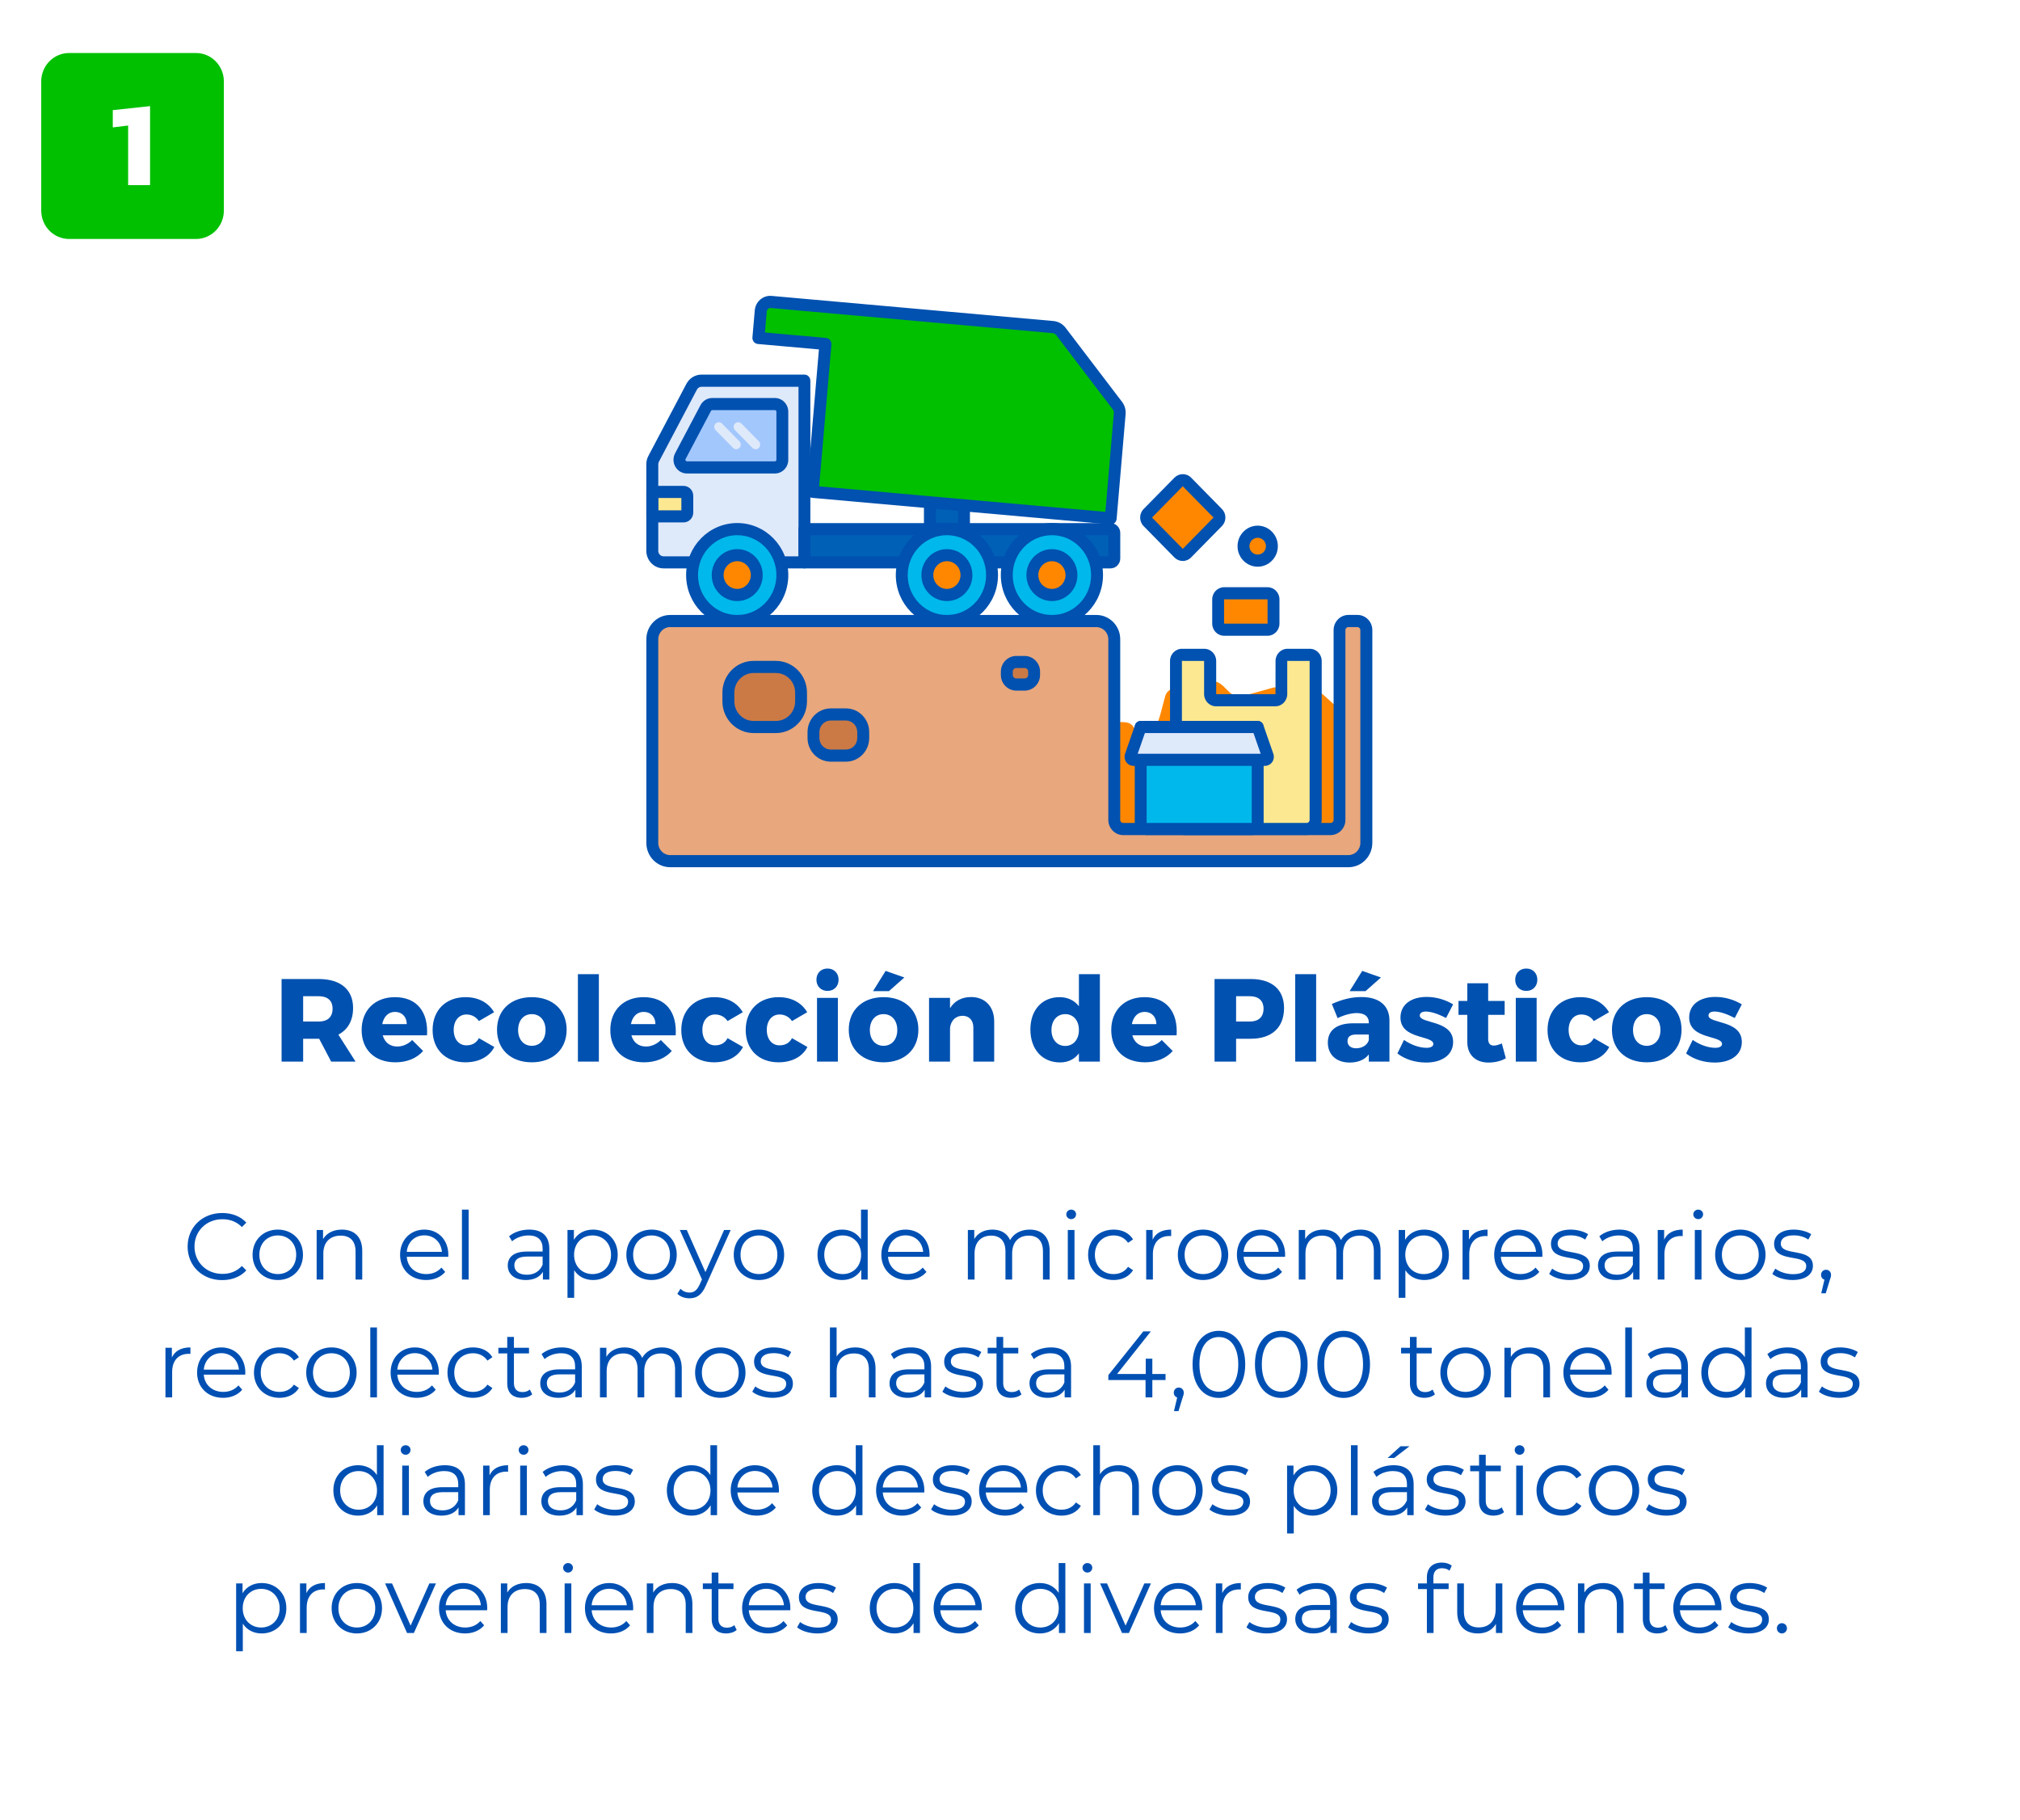<svg xmlns="http://www.w3.org/2000/svg" xmlns:xlink="http://www.w3.org/1999/xlink" width="343" height="309" viewBox="0 0 343 309" fill="none"><rect width="49.337" height="50.224" fill="url(#pattern0_1968_853)"></rect><path d="M33.281 40.569H11.738C9.119 40.569 7 38.412 7 35.746V13.823C7 11.157 9.119 9 11.738 9H33.274C35.893 9 38.012 11.157 38.012 13.823V35.746C38.019 38.412 35.893 40.569 33.281 40.569Z" fill="#00C000"></path><path d="M25.48 18.016V31.424H21.756V21.312L19.151 21.628V18.697L25.48 18.016Z" fill="white"></path><path d="M189.205 139.189C189.205 140.042 189.886 140.735 190.724 140.735H225.939C226.777 140.735 227.458 140.042 227.458 139.189V120.488C222.791 116.175 224.076 116.693 216.589 116.693C216.425 116.693 216.26 116.717 216.104 116.757L210.865 118.224C208.727 118.822 207.827 115.314 205.744 115.697L199.299 116.869C198.602 116.996 198.038 117.514 197.85 118.208C196.48 123.214 196.981 122.273 195.337 123.86C194.491 124.673 193.128 124.489 192.51 123.485C191.852 122.401 190.85 122.6 189.213 122.6V139.189H189.205Z" fill="#FF8700"></path><path d="M157.892 89.826L163.679 89.826L163.679 77.566L157.892 77.566L157.892 89.826Z" fill="#0060B6"></path><path d="M163.684 90.857H157.897C157.341 90.857 156.887 90.395 156.887 89.829V77.561C156.887 76.995 157.341 76.532 157.897 76.532H163.684C164.24 76.532 164.695 76.995 164.695 77.561V89.829C164.695 90.395 164.24 90.857 163.684 90.857ZM158.908 88.8H162.674V78.597H158.908V88.8Z" fill="#0051B0"></path><path d="M136.597 64.631H119.135C118.43 64.631 117.78 65.03 117.443 65.659L110.983 77.896C110.834 78.183 110.756 78.494 110.756 78.82V93.52C110.756 94.596 111.617 95.473 112.674 95.473H136.597V64.631Z" fill="#DEE9FA"></path><path d="M131.57 68.593H120.96C120.49 68.593 120.059 68.856 119.832 69.279L115.525 77.441C115.071 78.31 115.682 79.355 116.653 79.355H131.57C132.275 79.355 132.847 78.773 132.847 78.055V69.892C132.847 69.175 132.275 68.593 131.57 68.593Z" fill="#A2C7FD"></path><path d="M110.764 87.661H116.066C116.418 87.661 116.708 87.366 116.708 87.007V84.161C116.708 83.803 116.418 83.508 116.066 83.508H110.764V87.661Z" fill="#FCE890"></path><path d="M136.597 96.493H112.674C111.061 96.493 109.746 95.154 109.746 93.512V78.812C109.746 78.318 109.863 77.832 110.098 77.401L116.551 65.165C117.06 64.201 118.046 63.595 119.127 63.595H136.59C137.146 63.595 137.6 64.057 137.6 64.623V95.457C137.608 96.031 137.153 96.493 136.597 96.493ZM119.135 65.659C118.798 65.659 118.493 65.843 118.336 66.146L111.883 78.382C111.813 78.517 111.774 78.669 111.774 78.82V93.52C111.774 94.03 112.181 94.445 112.682 94.445H135.587V65.667H119.135V65.659Z" fill="#0051B0"></path><path d="M131.57 80.383H116.653C115.838 80.383 115.11 79.96 114.687 79.251C114.272 78.541 114.249 77.68 114.632 76.955L118.939 68.792C119.339 68.035 120.114 67.565 120.952 67.565H131.562C132.823 67.565 133.849 68.609 133.849 69.892V78.055C133.857 79.338 132.831 80.383 131.57 80.383ZM120.959 69.621C120.858 69.621 120.772 69.677 120.725 69.765L116.418 77.92C116.355 78.031 116.386 78.127 116.425 78.191C116.465 78.254 116.527 78.326 116.653 78.326H131.57C131.719 78.326 131.836 78.207 131.836 78.055V69.892C131.836 69.741 131.719 69.621 131.57 69.621H120.959Z" fill="#0051B0"></path><path d="M116.065 88.689H110.764C110.208 88.689 109.753 88.227 109.753 87.661V83.516C109.753 82.95 110.208 82.487 110.764 82.487H116.065C116.973 82.487 117.717 83.237 117.717 84.169V87.015C117.717 87.932 116.981 88.689 116.065 88.689ZM111.774 86.633H115.697V84.544H111.774V86.633Z" fill="#0051B0"></path><path d="M125.18 105.438C129.414 105.438 132.846 101.944 132.846 97.633C132.846 93.323 129.414 89.829 125.18 89.829C120.946 89.829 117.514 93.323 117.514 97.633C117.514 101.944 120.946 105.438 125.18 105.438Z" fill="#00B8EB"></path><path d="M125.18 101.013C127.014 101.013 128.5 99.5 128.5 97.633C128.5 95.766 127.014 94.253 125.18 94.253C123.346 94.253 121.86 95.766 121.86 97.633C121.86 99.5 123.346 101.013 125.18 101.013Z" fill="#FF8700"></path><path d="M125.18 106.458C120.395 106.458 116.503 102.496 116.503 97.625C116.503 92.755 120.395 88.793 125.18 88.793C129.965 88.793 133.856 92.755 133.856 97.625C133.856 102.496 129.965 106.458 125.18 106.458ZM125.18 90.857C121.507 90.857 118.524 93.895 118.524 97.633C118.524 101.364 121.507 104.409 125.18 104.409C128.845 104.409 131.836 101.372 131.836 97.633C131.836 93.895 128.853 90.857 125.18 90.857Z" fill="#0051B0"></path><path d="M125.181 102.041C122.792 102.041 120.85 100.064 120.85 97.633C120.85 95.202 122.792 93.225 125.181 93.225C127.569 93.225 129.511 95.202 129.511 97.633C129.519 100.064 127.569 102.041 125.181 102.041ZM125.181 95.273C123.904 95.273 122.87 96.334 122.87 97.625C122.87 98.924 123.904 99.976 125.181 99.976C126.457 99.976 127.491 98.916 127.491 97.625C127.498 96.334 126.457 95.273 125.181 95.273Z" fill="#0051B0"></path><path d="M130.952 51.263L140.701 52.132L178.806 55.528C179.338 55.575 179.824 55.847 180.153 56.277L189.745 68.864C190.043 69.255 190.184 69.741 190.137 70.227L188.61 88.004C178.078 87.063 148.548 84.432 138 83.5L140.13 58.684L140.153 58.398L128.783 57.385L129.182 52.785C129.26 51.861 130.051 51.183 130.952 51.263Z" fill="#00C000"></path><path d="M188.609 89.032C188.578 89.032 188.554 89.032 188.523 89.024L137.913 84.52C137.647 84.496 137.396 84.369 137.224 84.153C137.051 83.938 136.965 83.675 136.989 83.404L139.056 59.322L128.688 58.398C128.422 58.374 128.171 58.246 127.999 58.031C127.827 57.816 127.741 57.553 127.764 57.281L128.163 52.682C128.226 51.964 128.555 51.319 129.095 50.856C129.636 50.394 130.317 50.171 131.029 50.235L178.876 54.499C179.682 54.571 180.434 54.986 180.935 55.639L190.528 68.226C190.982 68.824 191.193 69.566 191.131 70.315L189.604 88.099C189.58 88.37 189.455 88.625 189.244 88.801C189.071 88.952 188.844 89.032 188.609 89.032ZM139.095 82.567L187.693 86.896L189.134 70.139C189.157 69.908 189.087 69.677 188.946 69.494L179.353 56.907C179.197 56.707 178.97 56.572 178.719 56.556L130.873 52.291C130.708 52.275 130.544 52.331 130.419 52.435C130.293 52.546 130.215 52.698 130.199 52.865L129.894 56.444L140.262 57.369C140.818 57.417 141.225 57.919 141.178 58.485L141.155 58.772L139.095 82.567Z" fill="#0051B0"></path><path d="M136.598 89.829H188.571C188.923 89.829 189.213 90.124 189.213 90.483V94.811C189.213 95.17 188.923 95.465 188.571 95.465H136.598V89.829Z" fill="#0060B6"></path><path d="M188.571 96.493H136.598C136.042 96.493 135.587 96.031 135.587 95.465V89.829C135.587 89.263 136.042 88.801 136.598 88.801H188.571C189.479 88.801 190.223 89.55 190.223 90.483V94.812C190.223 95.736 189.479 96.493 188.571 96.493ZM137.608 94.437H188.195V90.866H137.608V94.437Z" fill="#0051B0"></path><path d="M160.787 105.438C165.021 105.438 168.453 101.944 168.453 97.633C168.453 93.323 165.021 89.829 160.787 89.829C156.553 89.829 153.121 93.323 153.121 97.633C153.121 101.944 156.553 105.438 160.787 105.438Z" fill="#00B8EB"></path><path d="M160.787 101.013C162.621 101.013 164.107 99.5 164.107 97.633C164.107 95.766 162.621 94.253 160.787 94.253C158.953 94.253 157.467 95.766 157.467 97.633C157.467 99.5 158.953 101.013 160.787 101.013Z" fill="#FF8700"></path><path d="M178.617 105.438C182.852 105.438 186.284 101.944 186.284 97.633C186.284 93.323 182.852 89.829 178.617 89.829C174.383 89.829 170.951 93.323 170.951 97.633C170.951 101.944 174.383 105.438 178.617 105.438Z" fill="#00B8EB"></path><path d="M178.618 101.013C180.451 101.013 181.938 99.5 181.938 97.633C181.938 95.766 180.451 94.253 178.618 94.253C176.784 94.253 175.297 95.766 175.297 97.633C175.297 99.5 176.784 101.013 178.618 101.013Z" fill="#FF8700"></path><path d="M160.787 106.458C156.002 106.458 152.11 102.496 152.11 97.625C152.11 92.755 156.002 88.793 160.787 88.793C165.571 88.793 169.463 92.755 169.463 97.625C169.463 102.496 165.571 106.458 160.787 106.458ZM160.787 90.857C157.114 90.857 154.131 93.895 154.131 97.633C154.131 101.364 157.114 104.409 160.787 104.409C164.459 104.409 167.443 101.372 167.443 97.633C167.443 93.895 164.459 90.857 160.787 90.857Z" fill="#0051B0"></path><path d="M160.786 102.041C158.398 102.041 156.456 100.064 156.456 97.633C156.456 95.202 158.398 93.225 160.786 93.225C163.175 93.225 165.117 95.202 165.117 97.633C165.125 100.064 163.175 102.041 160.786 102.041ZM160.786 95.273C159.51 95.273 158.476 96.334 158.476 97.625C158.476 98.924 159.51 99.976 160.786 99.976C162.063 99.976 163.097 98.916 163.097 97.625C163.104 96.334 162.063 95.273 160.786 95.273Z" fill="#0051B0"></path><path d="M178.618 106.458C173.833 106.458 169.941 102.496 169.941 97.625C169.941 92.755 173.833 88.793 178.618 88.793C183.403 88.793 187.294 92.755 187.294 97.625C187.294 102.496 183.403 106.458 178.618 106.458ZM178.618 90.857C174.953 90.857 171.962 93.895 171.962 97.633C171.962 101.364 174.945 104.409 178.618 104.409C182.291 104.409 185.274 101.372 185.274 97.633C185.274 93.895 182.291 90.857 178.618 90.857Z" fill="#0051B0"></path><path d="M178.618 102.041C176.229 102.041 174.287 100.064 174.287 97.633C174.287 95.202 176.229 93.225 178.618 93.225C181.006 93.225 182.948 95.202 182.948 97.633C182.956 100.064 181.006 102.041 178.618 102.041ZM178.618 95.273C177.341 95.273 176.307 96.334 176.307 97.625C176.307 98.924 177.341 99.976 178.618 99.976C179.894 99.976 180.928 98.916 180.928 97.625C180.928 96.334 179.894 95.273 178.618 95.273Z" fill="#0051B0"></path><path d="M128.853 76.031C129.159 75.72 129.159 75.225 128.853 74.915L125.901 71.909C125.596 71.598 125.11 71.598 124.805 71.909C124.499 72.22 124.499 72.714 124.805 73.025L127.757 76.031C128.062 76.341 128.556 76.341 128.853 76.031Z" fill="#DEE9FA"></path><path d="M125.556 76.031C125.862 75.72 125.862 75.225 125.556 74.915L122.604 71.909C122.299 71.598 121.813 71.598 121.508 71.909C121.202 72.22 121.202 72.714 121.508 73.025L124.46 76.031C124.765 76.341 125.251 76.341 125.556 76.031Z" fill="#DEE9FA"></path><path d="M110.764 143.11C110.764 144.816 112.119 146.195 113.795 146.195H228.97C230.646 146.195 232 144.816 232 143.11V106.976C232 106.123 231.319 105.429 230.481 105.429H228.962C228.124 105.429 227.443 106.123 227.443 106.976V139.196C227.443 140.049 226.762 140.743 225.924 140.743H190.724C189.886 140.743 189.205 140.049 189.205 139.196V108.522C189.205 106.816 187.85 105.437 186.175 105.437H113.795C112.119 105.437 110.764 106.816 110.764 108.522V143.11Z" fill="#E8A77C"></path><path d="M131.742 123.421H127.952C125.587 123.421 123.677 121.476 123.677 119.069V117.578C123.677 115.17 125.587 113.225 127.952 113.225H131.742C134.107 113.225 136.018 115.17 136.018 117.578V119.069C136.018 121.476 134.107 123.421 131.742 123.421Z" fill="#CB7A45"></path><path d="M143.653 128.276H141.061C139.44 128.276 138.132 126.944 138.132 125.294V124.274C138.132 122.624 139.44 121.292 141.061 121.292H143.653C145.274 121.292 146.582 122.624 146.582 124.274V125.294C146.582 126.944 145.266 128.276 143.653 128.276Z" fill="#CB7A45"></path><path d="M173.989 116.215H172.564C171.679 116.215 170.959 115.482 170.959 114.581V114.023C170.959 113.122 171.679 112.389 172.564 112.389H173.989C174.874 112.389 175.595 113.122 175.595 114.023V114.581C175.595 115.482 174.874 116.215 173.989 116.215Z" fill="#CB7A45"></path><path d="M228.969 147.224H113.794C111.562 147.224 109.753 145.375 109.753 143.111V108.514C109.753 106.242 111.57 104.401 113.794 104.401H186.174C188.406 104.401 190.215 106.25 190.215 108.514V139.189C190.215 139.476 190.442 139.707 190.724 139.707H225.939C226.221 139.707 226.448 139.476 226.448 139.189V106.968C226.448 105.549 227.583 104.393 228.977 104.393H230.496C231.89 104.393 233.026 105.549 233.026 106.968V143.103C233.01 145.382 231.201 147.224 228.969 147.224ZM113.794 106.458C112.682 106.458 111.774 107.382 111.774 108.514V143.111C111.774 144.243 112.682 145.167 113.794 145.167H228.969C230.081 145.167 230.99 144.243 230.99 143.111V106.976C230.99 106.689 230.763 106.458 230.481 106.458H228.962C228.68 106.458 228.453 106.689 228.453 106.976V139.197C228.453 140.616 227.317 141.771 225.923 141.771H190.724C189.33 141.771 188.194 140.616 188.194 139.197V108.522C188.194 107.39 187.286 106.466 186.174 106.466H113.794V106.458Z" fill="#0051B0"></path><path d="M131.742 124.449H127.952C125.039 124.449 122.667 122.034 122.667 119.069V117.578C122.667 114.613 125.039 112.197 127.952 112.197H131.742C134.655 112.197 137.028 114.613 137.028 117.578V119.069C137.028 122.034 134.663 124.449 131.742 124.449ZM127.96 114.254C126.159 114.254 124.695 115.745 124.695 117.578V119.069C124.695 120.902 126.159 122.393 127.96 122.393H131.75C133.551 122.393 135.016 120.902 135.016 119.069V117.578C135.016 115.745 133.551 114.254 131.75 114.254H127.96Z" fill="#0051B0"></path><path d="M143.653 129.304H141.061C138.892 129.304 137.122 127.502 137.122 125.294V124.274C137.122 122.066 138.892 120.264 141.061 120.264H143.653C145.822 120.264 147.592 122.066 147.592 124.274V125.294C147.592 127.51 145.822 129.304 143.653 129.304ZM141.053 122.321C139.996 122.321 139.135 123.198 139.135 124.274V125.294C139.135 126.37 139.996 127.247 141.053 127.247H143.645C144.702 127.247 145.564 126.37 145.564 125.294V124.274C145.564 123.198 144.702 122.321 143.645 122.321H141.053Z" fill="#0051B0"></path><path d="M173.989 117.243H172.564C171.123 117.243 169.949 116.047 169.949 114.581V114.023C169.949 112.556 171.123 111.36 172.564 111.36H173.989C175.43 111.36 176.605 112.556 176.605 114.023V114.581C176.605 116.047 175.43 117.243 173.989 117.243ZM172.564 113.409C172.235 113.409 171.969 113.68 171.969 114.015V114.573C171.969 114.907 172.235 115.178 172.564 115.178H173.989C174.318 115.178 174.585 114.907 174.585 114.573V114.015C174.585 113.68 174.318 113.409 173.989 113.409H172.564Z" fill="#0051B0"></path><path d="M217.583 112.197V117.833C217.583 118.407 217.129 118.869 216.565 118.869H206.503C205.939 118.869 205.485 118.407 205.485 117.833V112.197C205.485 111.623 205.031 111.161 204.467 111.161H200.684C200.121 111.161 199.667 111.623 199.667 112.197V139.18C199.667 140.033 200.348 140.727 201.186 140.727H221.859C222.697 140.727 223.378 140.033 223.378 139.18V112.197C223.378 111.623 222.924 111.161 222.36 111.161H218.578C218.045 111.169 217.583 111.631 217.583 112.197Z" fill="#FCE890"></path><path d="M221.875 141.764H201.202C199.808 141.764 198.672 140.608 198.672 139.189V112.205C198.672 111.065 199.581 110.141 200.701 110.141H204.483C205.603 110.141 206.511 111.065 206.511 112.205V117.841L216.581 117.849L216.589 112.205C216.589 111.065 217.498 110.141 218.617 110.141H222.4C223.519 110.141 224.428 111.065 224.428 112.205V139.189C224.412 140.608 223.277 141.764 221.875 141.764ZM200.693 112.197L200.685 139.189C200.685 139.476 200.912 139.707 201.194 139.707H221.867C222.149 139.707 222.376 139.476 222.376 139.189V112.205L218.586 112.197L218.578 112.205V117.841C218.578 118.981 217.67 119.906 216.55 119.906H206.488C205.368 119.906 204.459 118.981 204.459 117.841V112.205L200.693 112.197Z" fill="#0051B0"></path><path d="M212.548 140.735H194.702C194.146 140.735 193.692 140.273 193.692 139.707V123.421H213.559V139.707C213.559 140.273 213.112 140.735 212.548 140.735Z" fill="#00B8EB"></path><path d="M212.548 141.763H194.702C193.59 141.763 192.682 140.839 192.682 139.707V123.421C192.682 122.855 193.136 122.393 193.692 122.393H213.559C214.114 122.393 214.569 122.855 214.569 123.421V139.707C214.569 140.839 213.668 141.763 212.548 141.763ZM194.702 124.449V139.707H212.548V124.449H194.702Z" fill="#0051B0"></path><path d="M213.558 123.421H203.621H193.684L191.985 128.308C191.867 128.642 192.11 128.993 192.462 128.993H203.621H214.78C215.132 128.993 215.375 128.642 215.258 128.308L213.558 123.421Z" fill="#DEE9FA"></path><path d="M214.78 130.021H192.47C191.977 130.021 191.515 129.774 191.233 129.368C190.951 128.961 190.881 128.435 191.037 127.965L192.737 123.078C192.877 122.664 193.261 122.393 193.692 122.393H213.559C213.989 122.393 214.365 122.664 214.514 123.078L216.213 127.965C216.378 128.435 216.307 128.961 216.025 129.368C215.736 129.774 215.274 130.021 214.78 130.021ZM193.183 127.965H214.068L212.846 124.449H194.405L193.183 127.965Z" fill="#0051B0"></path><path d="M200.121 93.903L194.905 88.593C194.514 88.195 194.514 87.541 194.905 87.143L200.121 81.834C200.512 81.435 201.154 81.435 201.546 81.834L206.761 87.143C207.153 87.541 207.153 88.195 206.761 88.593L201.546 93.903C201.154 94.301 200.512 94.301 200.121 93.903Z" fill="#FF8700"></path><path d="M215.234 106.904H207.858C207.302 106.904 206.848 106.442 206.848 105.876V101.747C206.848 101.181 207.302 100.719 207.858 100.719H215.234C215.79 100.719 216.245 101.181 216.245 101.747V105.876C216.245 106.442 215.79 106.904 215.234 106.904Z" fill="#FF8700"></path><path d="M213.558 95.178C212.227 95.178 211.146 94.078 211.146 92.723C211.146 91.368 212.227 90.268 213.558 90.268C214.89 90.268 215.97 91.368 215.97 92.723C215.978 94.078 214.897 95.178 213.558 95.178Z" fill="#FF8700"></path><path d="M200.833 95.234C200.293 95.234 199.784 95.019 199.408 94.628L194.193 89.319C193.402 88.514 193.402 87.215 194.193 86.409L199.416 81.1C199.8 80.71 200.309 80.495 200.841 80.495C201.381 80.495 201.89 80.71 202.266 81.1L207.482 86.409C207.865 86.8 208.077 87.31 208.077 87.86C208.077 88.41 207.865 88.928 207.482 89.311L202.266 94.62C201.883 95.019 201.374 95.234 200.833 95.234ZM200.833 82.551L195.618 87.86L200.841 93.177L206.056 87.86L200.833 82.551Z" fill="#0051B0"></path><path d="M215.234 107.933H207.858C206.746 107.933 205.837 107.008 205.837 105.876V101.747C205.837 100.615 206.746 99.69 207.858 99.69H215.234C216.346 99.69 217.255 100.615 217.255 101.747V105.876C217.255 107.008 216.346 107.933 215.234 107.933ZM207.85 101.747V105.876H215.234V101.747H207.85Z" fill="#0051B0"></path><path d="M213.559 96.206C211.672 96.206 210.137 94.644 210.137 92.723C210.137 90.802 211.672 89.239 213.559 89.239C215.446 89.239 216.981 90.802 216.981 92.723C216.981 94.644 215.446 96.206 213.559 96.206ZM213.559 91.296C212.784 91.296 212.157 91.934 212.157 92.723C212.157 93.512 212.784 94.15 213.559 94.15C214.334 94.15 214.961 93.512 214.961 92.723C214.961 91.934 214.334 91.296 213.559 91.296Z" fill="#0051B0"></path><path d="M60.374 180.224H56.234L54.194 176.344H54.114H51.474V180.224H47.814V166.204H54.114C57.834 166.204 59.954 168.004 59.954 171.124C59.954 173.244 59.074 174.804 57.454 175.644L60.374 180.224ZM51.474 169.124V173.424H54.134C55.614 173.424 56.474 172.664 56.474 171.244C56.474 169.864 55.614 169.124 54.134 169.124H51.474ZM67.047 169.284C70.827 169.284 72.747 171.824 72.507 175.764H64.987C65.327 176.984 66.227 177.664 67.447 177.664C68.367 177.664 69.267 177.284 69.987 176.564L71.847 178.424C70.747 179.664 69.127 180.344 67.127 180.344C63.587 180.344 61.407 178.164 61.407 174.864C61.407 171.504 63.667 169.284 67.047 169.284ZM64.907 173.864H69.067C69.067 172.624 68.267 171.784 67.067 171.784C65.907 171.784 65.147 172.624 64.907 173.864ZM81.317 173.344C80.838 172.644 80.118 172.224 79.198 172.224C77.918 172.224 77.037 173.284 77.037 174.844C77.037 176.424 77.918 177.464 79.198 177.464C80.138 177.464 80.877 177.084 81.317 176.244L83.938 177.744C83.078 179.404 81.317 180.344 79.017 180.344C75.677 180.344 73.457 178.164 73.457 174.864C73.457 171.504 75.698 169.284 79.058 169.284C81.237 169.284 82.957 170.224 83.897 171.844L81.317 173.344ZM90.295 169.284C93.855 169.284 96.215 171.484 96.215 174.804C96.215 178.144 93.855 180.344 90.295 180.344C86.735 180.344 84.395 178.144 84.395 174.804C84.395 171.484 86.735 169.284 90.295 169.284ZM90.295 172.164C88.915 172.164 87.975 173.244 87.975 174.864C87.975 176.464 88.915 177.544 90.295 177.544C91.695 177.544 92.635 176.464 92.635 174.864C92.635 173.244 91.695 172.164 90.295 172.164ZM98.129 165.384H101.689V180.224H98.129V165.384ZM109.273 169.284C113.053 169.284 114.973 171.824 114.733 175.764H107.213C107.553 176.984 108.453 177.664 109.673 177.664C110.593 177.664 111.493 177.284 112.213 176.564L114.073 178.424C112.973 179.664 111.353 180.344 109.353 180.344C105.813 180.344 103.633 178.164 103.633 174.864C103.633 171.504 105.893 169.284 109.273 169.284ZM107.133 173.864H111.293C111.293 172.624 110.493 171.784 109.293 171.784C108.133 171.784 107.373 172.624 107.133 173.864ZM123.544 173.344C123.064 172.644 122.344 172.224 121.424 172.224C120.144 172.224 119.264 173.284 119.264 174.844C119.264 176.424 120.144 177.464 121.424 177.464C122.364 177.464 123.104 177.084 123.544 176.244L126.164 177.744C125.304 179.404 123.544 180.344 121.244 180.344C117.904 180.344 115.684 178.164 115.684 174.864C115.684 171.504 117.924 169.284 121.284 169.284C123.464 169.284 125.184 170.224 126.124 171.844L123.544 173.344ZM134.482 173.344C134.002 172.644 133.282 172.224 132.362 172.224C131.082 172.224 130.202 173.284 130.202 174.844C130.202 176.424 131.082 177.464 132.362 177.464C133.302 177.464 134.042 177.084 134.482 176.244L137.102 177.744C136.242 179.404 134.482 180.344 132.182 180.344C128.842 180.344 126.622 178.164 126.622 174.864C126.622 171.504 128.862 169.284 132.222 169.284C134.402 169.284 136.122 170.224 137.062 171.844L134.482 173.344ZM140.512 164.424C141.612 164.424 142.392 165.204 142.392 166.324C142.392 167.444 141.612 168.224 140.512 168.224C139.412 168.224 138.632 167.444 138.632 166.324C138.632 165.204 139.412 164.424 140.512 164.424ZM138.732 169.404H142.272V180.224H138.732V169.404ZM150.382 164.824L153.562 165.944L150.942 168.264H148.242L150.382 164.824ZM150.022 169.284C153.582 169.284 155.942 171.484 155.942 174.804C155.942 178.144 153.582 180.344 150.022 180.344C146.462 180.344 144.122 178.144 144.122 174.804C144.122 171.484 146.462 169.284 150.022 169.284ZM150.022 172.164C148.642 172.164 147.702 173.244 147.702 174.864C147.702 176.464 148.642 177.544 150.022 177.544C151.422 177.544 152.362 176.464 152.362 174.864C152.362 173.244 151.422 172.164 150.022 172.164ZM164.896 169.264C167.256 169.264 168.816 170.864 168.816 173.404V180.224H165.276V174.424C165.276 173.204 164.556 172.444 163.436 172.444C162.236 172.464 161.456 173.284 161.316 174.504V180.224H157.756V169.404H161.316V171.164C162.076 169.924 163.316 169.264 164.896 169.264ZM183.201 165.384H186.761V180.224H183.201V178.824C182.461 179.824 181.361 180.364 180.001 180.364C176.961 180.364 174.961 178.124 174.961 174.764C174.961 171.464 176.941 169.284 179.921 169.284C181.321 169.284 182.441 169.844 183.201 170.824V165.384ZM180.881 177.564C182.261 177.564 183.201 176.464 183.201 174.864C183.201 173.244 182.261 172.164 180.881 172.164C179.481 172.164 178.541 173.264 178.541 174.864C178.541 176.464 179.481 177.564 180.881 177.564ZM194.332 169.284C198.112 169.284 200.032 171.824 199.792 175.764H192.272C192.612 176.984 193.512 177.664 194.732 177.664C195.652 177.664 196.552 177.284 197.272 176.564L199.132 178.424C198.032 179.664 196.412 180.344 194.412 180.344C190.872 180.344 188.692 178.164 188.692 174.864C188.692 171.504 190.952 169.284 194.332 169.284ZM192.192 173.864H196.352C196.352 172.624 195.552 171.784 194.352 171.784C193.192 171.784 192.432 172.624 192.192 173.864ZM212.392 166.204C215.972 166.204 218.032 168.004 218.032 171.124C218.032 174.424 215.972 176.344 212.392 176.344H209.892V180.224H206.232V166.204H212.392ZM212.212 173.424C213.692 173.424 214.552 172.664 214.552 171.244C214.552 169.864 213.692 169.124 212.212 169.124H209.892V173.424H212.212ZM219.926 165.384H223.486V180.224H219.926V165.384ZM234.49 165.944L231.87 168.264H229.17L231.31 164.824L234.49 165.944ZM231.19 169.264C234.17 169.264 235.91 170.704 235.93 173.184V180.224H232.43V179.004C231.73 179.904 230.63 180.384 229.17 180.384C226.85 180.384 225.47 178.984 225.47 177.004C225.47 174.944 226.93 173.764 229.61 173.724H232.43V173.604C232.43 172.584 231.73 171.984 230.37 171.984C229.47 171.984 228.29 172.284 227.13 172.844L226.15 170.444C227.85 169.684 229.41 169.264 231.19 169.264ZM230.27 177.964C231.33 177.964 232.21 177.384 232.43 176.564V175.624H230.31C229.31 175.624 228.81 175.984 228.81 176.744C228.81 177.484 229.35 177.964 230.27 177.964ZM245.542 172.824C244.202 172.124 242.982 171.724 242.102 171.724C241.502 171.724 241.082 171.944 241.082 172.404C241.082 173.824 246.762 173.144 246.742 176.904C246.742 179.124 244.802 180.384 242.162 180.384C240.342 180.384 238.602 179.864 237.282 178.844L238.402 176.544C239.642 177.404 241.042 177.884 242.242 177.884C242.902 177.884 243.382 177.664 243.382 177.224C243.382 175.744 237.802 176.484 237.802 172.744C237.802 170.484 239.702 169.244 242.242 169.244C243.802 169.244 245.382 169.684 246.742 170.504L245.542 172.824ZM255.014 177.144L255.694 179.664C254.914 180.124 253.834 180.384 252.774 180.384C250.674 180.404 249.154 179.164 249.154 176.924V172.284H247.654V169.924H249.154V166.924H252.694V169.924H255.494V172.284H252.694V176.364C252.694 177.164 253.054 177.524 253.674 177.504C254.034 177.504 254.494 177.364 255.014 177.144ZM259.164 164.424C260.264 164.424 261.044 165.204 261.044 166.324C261.044 167.444 260.264 168.224 259.164 168.224C258.064 168.224 257.284 167.444 257.284 166.324C257.284 165.204 258.064 164.424 259.164 164.424ZM257.384 169.404H260.924V180.224H257.384V169.404ZM270.634 173.344C270.154 172.644 269.434 172.224 268.514 172.224C267.234 172.224 266.354 173.284 266.354 174.844C266.354 176.424 267.234 177.464 268.514 177.464C269.454 177.464 270.194 177.084 270.634 176.244L273.254 177.744C272.394 179.404 270.634 180.344 268.334 180.344C264.994 180.344 262.774 178.164 262.774 174.864C262.774 171.504 265.014 169.284 268.374 169.284C270.554 169.284 272.274 170.224 273.214 171.844L270.634 173.344ZM279.611 169.284C283.171 169.284 285.531 171.484 285.531 174.804C285.531 178.144 283.171 180.344 279.611 180.344C276.051 180.344 273.711 178.144 273.711 174.804C273.711 171.484 276.051 169.284 279.611 169.284ZM279.611 172.164C278.231 172.164 277.291 173.244 277.291 174.864C277.291 176.464 278.231 177.544 279.611 177.544C281.011 177.544 281.951 176.464 281.951 174.864C281.951 173.244 281.011 172.164 279.611 172.164ZM294.565 172.824C293.225 172.124 292.005 171.724 291.125 171.724C290.525 171.724 290.105 171.944 290.105 172.404C290.105 173.824 295.785 173.144 295.765 176.904C295.765 179.124 293.825 180.384 291.185 180.384C289.365 180.384 287.625 179.864 286.305 178.844L287.425 176.544C288.665 177.404 290.065 177.884 291.265 177.884C291.925 177.884 292.405 177.664 292.405 177.224C292.405 175.744 286.825 176.484 286.825 172.744C286.825 170.484 288.725 169.244 291.265 169.244C292.825 169.244 294.405 169.684 295.765 170.504L294.565 172.824Z" fill="#0051B0"></path><path d="M37.714 217.32C34.354 217.32 31.858 214.904 31.858 211.624C31.858 208.344 34.354 205.928 37.73 205.928C39.362 205.928 40.834 206.472 41.826 207.56L41.074 208.312C40.162 207.384 39.042 206.984 37.762 206.984C35.058 206.984 33.026 208.968 33.026 211.624C33.026 214.28 35.058 216.264 37.762 216.264C39.042 216.264 40.162 215.864 41.074 214.92L41.826 215.672C40.834 216.76 39.362 217.32 37.714 217.32ZM47.175 217.304C44.711 217.304 42.887 215.512 42.887 213.016C42.887 210.52 44.711 208.744 47.175 208.744C49.639 208.744 51.447 210.52 51.447 213.016C51.447 215.512 49.639 217.304 47.175 217.304ZM47.175 216.296C48.967 216.296 50.295 214.984 50.295 213.016C50.295 211.048 48.967 209.736 47.175 209.736C45.383 209.736 44.039 211.048 44.039 213.016C44.039 214.984 45.383 216.296 47.175 216.296ZM58.055 208.744C60.103 208.744 61.511 209.928 61.511 212.344V217.224H60.375V212.456C60.375 210.68 59.447 209.768 57.847 209.768C56.039 209.768 54.903 210.888 54.903 212.808V217.224H53.767V208.808H54.855V210.36C55.463 209.336 56.599 208.744 58.055 208.744ZM76.126 213.016C76.126 213.112 76.11 213.24 76.11 213.368H69.07C69.198 215.128 70.542 216.296 72.382 216.296C73.406 216.296 74.318 215.928 74.958 215.192L75.598 215.928C74.846 216.824 73.678 217.304 72.35 217.304C69.726 217.304 67.934 215.512 67.934 213.016C67.934 210.52 69.678 208.744 72.046 208.744C74.414 208.744 76.126 210.488 76.126 213.016ZM72.046 209.72C70.414 209.72 69.214 210.872 69.07 212.52H75.038C74.894 210.872 73.694 209.72 72.046 209.72ZM78.439 217.224V205.352H79.575V217.224H78.439ZM89.867 208.744C92.043 208.744 93.275 209.832 93.275 212.008V217.224H92.187V215.912C91.675 216.776 90.683 217.304 89.291 217.304C87.387 217.304 86.219 216.312 86.219 214.856C86.219 213.56 87.051 212.472 89.467 212.472H92.139V211.96C92.139 210.52 91.323 209.736 89.755 209.736C88.667 209.736 87.643 210.12 86.955 210.728L86.443 209.88C87.291 209.16 88.539 208.744 89.867 208.744ZM89.467 216.408C90.747 216.408 91.691 215.8 92.139 214.696V213.32H89.499C87.867 213.32 87.339 213.96 87.339 214.824C87.339 215.8 88.123 216.408 89.467 216.408ZM100.696 208.744C103.096 208.744 104.888 210.472 104.888 213.016C104.888 215.576 103.096 217.304 100.696 217.304C99.352 217.304 98.2 216.728 97.496 215.64V220.328H96.36V208.808H97.448V210.472C98.136 209.352 99.304 208.744 100.696 208.744ZM100.616 216.296C102.392 216.296 103.752 214.984 103.752 213.016C103.752 211.064 102.392 209.736 100.616 209.736C98.824 209.736 97.48 211.064 97.48 213.016C97.48 214.984 98.824 216.296 100.616 216.296ZM110.644 217.304C108.18 217.304 106.356 215.512 106.356 213.016C106.356 210.52 108.18 208.744 110.644 208.744C113.108 208.744 114.916 210.52 114.916 213.016C114.916 215.512 113.108 217.304 110.644 217.304ZM110.644 216.296C112.436 216.296 113.764 214.984 113.764 213.016C113.764 211.048 112.436 209.736 110.644 209.736C108.852 209.736 107.508 211.048 107.508 213.016C107.508 214.984 108.852 216.296 110.644 216.296ZM122.953 208.808H124.073L119.865 218.232C119.161 219.88 118.265 220.408 117.065 220.408C116.281 220.408 115.529 220.152 115.017 219.64L115.545 218.792C115.961 219.208 116.473 219.432 117.081 219.432C117.833 219.432 118.345 219.08 118.825 218.024L119.193 217.208L115.433 208.808H116.617L119.785 215.96L122.953 208.808ZM128.878 217.304C126.414 217.304 124.59 215.512 124.59 213.016C124.59 210.52 126.414 208.744 128.878 208.744C131.342 208.744 133.15 210.52 133.15 213.016C133.15 215.512 131.342 217.304 128.878 217.304ZM128.878 216.296C130.67 216.296 131.998 214.984 131.998 213.016C131.998 211.048 130.67 209.736 128.878 209.736C127.086 209.736 125.742 211.048 125.742 213.016C125.742 214.984 127.086 216.296 128.878 216.296ZM146.201 205.352H147.337V217.224H146.249V215.56C145.561 216.696 144.393 217.304 143.001 217.304C140.601 217.304 138.809 215.56 138.809 213.016C138.809 210.472 140.601 208.744 143.001 208.744C144.345 208.744 145.497 209.32 146.201 210.408V205.352ZM143.097 216.296C144.873 216.296 146.217 214.984 146.217 213.016C146.217 211.048 144.873 209.736 143.097 209.736C141.305 209.736 139.961 211.048 139.961 213.016C139.961 214.984 141.305 216.296 143.097 216.296ZM157.845 213.016C157.845 213.112 157.829 213.24 157.829 213.368H150.789C150.917 215.128 152.261 216.296 154.101 216.296C155.125 216.296 156.037 215.928 156.677 215.192L157.317 215.928C156.565 216.824 155.397 217.304 154.069 217.304C151.445 217.304 149.653 215.512 149.653 213.016C149.653 210.52 151.397 208.744 153.765 208.744C156.133 208.744 157.845 210.488 157.845 213.016ZM153.765 209.72C152.133 209.72 150.933 210.872 150.789 212.52H156.757C156.613 210.872 155.413 209.72 153.765 209.72ZM174.841 208.744C176.889 208.744 178.233 209.928 178.233 212.344V217.224H177.097V212.456C177.097 210.68 176.201 209.768 174.681 209.768C172.953 209.768 171.865 210.888 171.865 212.808V217.224H170.729V212.456C170.729 210.68 169.833 209.768 168.297 209.768C166.585 209.768 165.481 210.888 165.481 212.808V217.224H164.345V208.808H165.433V210.344C166.025 209.336 167.113 208.744 168.521 208.744C169.913 208.744 171.001 209.336 171.513 210.52C172.121 209.432 173.321 208.744 174.841 208.744ZM181.889 206.968C181.425 206.968 181.057 206.6 181.057 206.152C181.057 205.72 181.425 205.352 181.889 205.352C182.353 205.352 182.721 205.704 182.721 206.136C182.721 206.6 182.369 206.968 181.889 206.968ZM181.313 217.224V208.808H182.449V217.224H181.313ZM189.098 217.304C186.586 217.304 184.762 215.528 184.762 213.016C184.762 210.504 186.586 208.744 189.098 208.744C190.522 208.744 191.722 209.304 192.394 210.408L191.546 210.984C190.97 210.136 190.074 209.736 189.098 209.736C187.258 209.736 185.914 211.048 185.914 213.016C185.914 215 187.258 216.296 189.098 216.296C190.074 216.296 190.97 215.912 191.546 215.064L192.394 215.64C191.722 216.728 190.522 217.304 189.098 217.304ZM195.714 210.456C196.242 209.336 197.314 208.744 198.866 208.744V209.848C198.77 209.848 198.674 209.832 198.594 209.832C196.834 209.832 195.762 210.952 195.762 212.936V217.224H194.626V208.808H195.714V210.456ZM204.285 217.304C201.821 217.304 199.997 215.512 199.997 213.016C199.997 210.52 201.821 208.744 204.285 208.744C206.749 208.744 208.557 210.52 208.557 213.016C208.557 215.512 206.749 217.304 204.285 217.304ZM204.285 216.296C206.077 216.296 207.405 214.984 207.405 213.016C207.405 211.048 206.077 209.736 204.285 209.736C202.493 209.736 201.149 211.048 201.149 213.016C201.149 214.984 202.493 216.296 204.285 216.296ZM218.22 213.016C218.22 213.112 218.204 213.24 218.204 213.368H211.164C211.292 215.128 212.636 216.296 214.476 216.296C215.5 216.296 216.412 215.928 217.052 215.192L217.692 215.928C216.94 216.824 215.772 217.304 214.444 217.304C211.82 217.304 210.028 215.512 210.028 213.016C210.028 210.52 211.772 208.744 214.14 208.744C216.508 208.744 218.22 210.488 218.22 213.016ZM214.14 209.72C212.508 209.72 211.308 210.872 211.164 212.52H217.132C216.988 210.872 215.788 209.72 214.14 209.72ZM231.028 208.744C233.076 208.744 234.42 209.928 234.42 212.344V217.224H233.284V212.456C233.284 210.68 232.388 209.768 230.868 209.768C229.14 209.768 228.052 210.888 228.052 212.808V217.224H226.916V212.456C226.916 210.68 226.02 209.768 224.484 209.768C222.772 209.768 221.668 210.888 221.668 212.808V217.224H220.532V208.808H221.62V210.344C222.212 209.336 223.3 208.744 224.708 208.744C226.1 208.744 227.188 209.336 227.7 210.52C228.308 209.432 229.508 208.744 231.028 208.744ZM241.837 208.744C244.237 208.744 246.029 210.472 246.029 213.016C246.029 215.576 244.237 217.304 241.837 217.304C240.493 217.304 239.341 216.728 238.637 215.64V220.328H237.501V208.808H238.589V210.472C239.277 209.352 240.445 208.744 241.837 208.744ZM241.757 216.296C243.533 216.296 244.893 214.984 244.893 213.016C244.893 211.064 243.533 209.736 241.757 209.736C239.965 209.736 238.621 211.064 238.621 213.016C238.621 214.984 239.965 216.296 241.757 216.296ZM249.433 210.456C249.961 209.336 251.033 208.744 252.585 208.744V209.848C252.489 209.848 252.393 209.832 252.313 209.832C250.553 209.832 249.481 210.952 249.481 212.936V217.224H248.345V208.808H249.433V210.456ZM261.907 213.016C261.907 213.112 261.891 213.24 261.891 213.368H254.851C254.979 215.128 256.323 216.296 258.163 216.296C259.187 216.296 260.099 215.928 260.739 215.192L261.379 215.928C260.627 216.824 259.459 217.304 258.131 217.304C255.507 217.304 253.715 215.512 253.715 213.016C253.715 210.52 255.459 208.744 257.827 208.744C260.195 208.744 261.907 210.488 261.907 213.016ZM257.827 209.72C256.195 209.72 254.995 210.872 254.851 212.52H260.819C260.675 210.872 259.475 209.72 257.827 209.72ZM266.476 217.304C265.084 217.304 263.74 216.856 263.052 216.264L263.564 215.368C264.236 215.896 265.372 216.312 266.556 216.312C268.156 216.312 268.812 215.768 268.812 214.936C268.812 212.744 263.356 214.472 263.356 211.144C263.356 209.768 264.54 208.744 266.684 208.744C267.772 208.744 268.956 209.048 269.66 209.528L269.164 210.44C268.428 209.928 267.548 209.72 266.684 209.72C265.164 209.72 264.492 210.312 264.492 211.112C264.492 213.384 269.948 211.672 269.948 214.904C269.948 216.36 268.668 217.304 266.476 217.304ZM274.992 208.744C277.168 208.744 278.4 209.832 278.4 212.008V217.224H277.312V215.912C276.8 216.776 275.808 217.304 274.416 217.304C272.512 217.304 271.344 216.312 271.344 214.856C271.344 213.56 272.176 212.472 274.592 212.472H277.264V211.96C277.264 210.52 276.448 209.736 274.88 209.736C273.792 209.736 272.768 210.12 272.08 210.728L271.568 209.88C272.416 209.16 273.664 208.744 274.992 208.744ZM274.592 216.408C275.872 216.408 276.816 215.8 277.264 214.696V213.32H274.624C272.992 213.32 272.464 213.96 272.464 214.824C272.464 215.8 273.248 216.408 274.592 216.408ZM282.573 210.456C283.101 209.336 284.173 208.744 285.725 208.744V209.848C285.629 209.848 285.533 209.832 285.453 209.832C283.693 209.832 282.621 210.952 282.621 212.936V217.224H281.485V208.808H282.573V210.456ZM288.358 206.968C287.894 206.968 287.526 206.6 287.526 206.152C287.526 205.72 287.894 205.352 288.358 205.352C288.822 205.352 289.19 205.704 289.19 206.136C289.19 206.6 288.838 206.968 288.358 206.968ZM287.782 217.224V208.808H288.918V217.224H287.782ZM295.519 217.304C293.055 217.304 291.231 215.512 291.231 213.016C291.231 210.52 293.055 208.744 295.519 208.744C297.983 208.744 299.791 210.52 299.791 213.016C299.791 215.512 297.983 217.304 295.519 217.304ZM295.519 216.296C297.311 216.296 298.639 214.984 298.639 213.016C298.639 211.048 297.311 209.736 295.519 209.736C293.727 209.736 292.383 211.048 292.383 213.016C292.383 214.984 293.727 216.296 295.519 216.296ZM304.366 217.304C302.974 217.304 301.63 216.856 300.942 216.264L301.454 215.368C302.126 215.896 303.262 216.312 304.446 216.312C306.046 216.312 306.702 215.768 306.702 214.936C306.702 212.744 301.246 214.472 301.246 211.144C301.246 209.768 302.43 208.744 304.574 208.744C305.662 208.744 306.846 209.048 307.55 209.528L307.054 210.44C306.318 209.928 305.438 209.72 304.574 209.72C303.054 209.72 302.382 210.312 302.382 211.112C302.382 213.384 307.838 211.672 307.838 214.904C307.838 216.36 306.558 217.304 304.366 217.304ZM310.066 215.56C310.562 215.56 310.914 215.944 310.914 216.424C310.914 216.696 310.85 216.904 310.69 217.352L310.018 219.56H309.25L309.794 217.24C309.458 217.144 309.218 216.84 309.218 216.424C309.218 215.928 309.586 215.56 310.066 215.56ZM29.183 230.456C29.711 229.336 30.783 228.744 32.335 228.744V229.848C32.239 229.848 32.143 229.832 32.063 229.832C30.303 229.832 29.231 230.952 29.231 232.936V237.224H28.095V228.808H29.183V230.456ZM41.657 233.016C41.657 233.112 41.642 233.24 41.642 233.368H34.602C34.73 235.128 36.074 236.296 37.913 236.296C38.938 236.296 39.849 235.928 40.489 235.192L41.13 235.928C40.377 236.824 39.209 237.304 37.882 237.304C35.258 237.304 33.465 235.512 33.465 233.016C33.465 230.52 35.209 228.744 37.578 228.744C39.946 228.744 41.657 230.488 41.657 233.016ZM37.578 229.72C35.946 229.72 34.745 230.872 34.602 232.52H40.569C40.425 230.872 39.225 229.72 37.578 229.72ZM47.458 237.304C44.946 237.304 43.122 235.528 43.122 233.016C43.122 230.504 44.946 228.744 47.458 228.744C48.882 228.744 50.082 229.304 50.754 230.408L49.906 230.984C49.33 230.136 48.434 229.736 47.458 229.736C45.618 229.736 44.274 231.048 44.274 233.016C44.274 235 45.618 236.296 47.458 236.296C48.434 236.296 49.33 235.912 49.906 235.064L50.754 235.64C50.082 236.728 48.882 237.304 47.458 237.304ZM56.285 237.304C53.821 237.304 51.997 235.512 51.997 233.016C51.997 230.52 53.821 228.744 56.285 228.744C58.749 228.744 60.557 230.52 60.557 233.016C60.557 235.512 58.749 237.304 56.285 237.304ZM56.285 236.296C58.077 236.296 59.405 234.984 59.405 233.016C59.405 231.048 58.077 229.736 56.285 229.736C54.493 229.736 53.149 231.048 53.149 233.016C53.149 234.984 54.493 236.296 56.285 236.296ZM62.876 237.224V225.352H64.012V237.224H62.876ZM74.517 233.016C74.517 233.112 74.501 233.24 74.501 233.368H67.461C67.589 235.128 68.933 236.296 70.773 236.296C71.797 236.296 72.709 235.928 73.349 235.192L73.989 235.928C73.237 236.824 72.069 237.304 70.741 237.304C68.117 237.304 66.325 235.512 66.325 233.016C66.325 230.52 68.069 228.744 70.437 228.744C72.805 228.744 74.517 230.488 74.517 233.016ZM70.437 229.72C68.805 229.72 67.605 230.872 67.461 232.52H73.429C73.285 230.872 72.085 229.72 70.437 229.72ZM80.317 237.304C77.805 237.304 75.981 235.528 75.981 233.016C75.981 230.504 77.805 228.744 80.317 228.744C81.741 228.744 82.941 229.304 83.613 230.408L82.765 230.984C82.189 230.136 81.293 229.736 80.317 229.736C78.477 229.736 77.133 231.048 77.133 233.016C77.133 235 78.477 236.296 80.317 236.296C81.293 236.296 82.189 235.912 82.765 235.064L83.613 235.64C82.941 236.728 81.741 237.304 80.317 237.304ZM89.971 235.896L90.371 236.712C89.922 237.112 89.251 237.304 88.594 237.304C87.01 237.304 86.13 236.408 86.13 234.856V229.768H84.626V228.808H86.13V226.968H87.266V228.808H89.826V229.768H87.266V234.792C87.266 235.784 87.778 236.328 88.722 236.328C89.186 236.328 89.65 236.184 89.971 235.896ZM95.382 228.744C97.558 228.744 98.79 229.832 98.79 232.008V237.224H97.703V235.912C97.191 236.776 96.198 237.304 94.806 237.304C92.903 237.304 91.734 236.312 91.734 234.856C91.734 233.56 92.567 232.472 94.983 232.472H97.654V231.96C97.654 230.52 96.838 229.736 95.27 229.736C94.183 229.736 93.159 230.12 92.471 230.728L91.959 229.88C92.806 229.16 94.055 228.744 95.382 228.744ZM94.983 236.408C96.263 236.408 97.207 235.8 97.654 234.696V233.32H95.014C93.382 233.32 92.855 233.96 92.855 234.824C92.855 235.8 93.638 236.408 94.983 236.408ZM112.372 228.744C114.42 228.744 115.764 229.928 115.764 232.344V237.224H114.628V232.456C114.628 230.68 113.732 229.768 112.212 229.768C110.484 229.768 109.396 230.888 109.396 232.808V237.224H108.26V232.456C108.26 230.68 107.364 229.768 105.828 229.768C104.116 229.768 103.012 230.888 103.012 232.808V237.224H101.876V228.808H102.964V230.344C103.556 229.336 104.644 228.744 106.052 228.744C107.444 228.744 108.532 229.336 109.044 230.52C109.652 229.432 110.852 228.744 112.372 228.744ZM122.316 237.304C119.852 237.304 118.028 235.512 118.028 233.016C118.028 230.52 119.852 228.744 122.316 228.744C124.78 228.744 126.588 230.52 126.588 233.016C126.588 235.512 124.78 237.304 122.316 237.304ZM122.316 236.296C124.108 236.296 125.436 234.984 125.436 233.016C125.436 231.048 124.108 229.736 122.316 229.736C120.524 229.736 119.18 231.048 119.18 233.016C119.18 234.984 120.524 236.296 122.316 236.296ZM131.163 237.304C129.771 237.304 128.427 236.856 127.739 236.264L128.251 235.368C128.923 235.896 130.059 236.312 131.243 236.312C132.843 236.312 133.499 235.768 133.499 234.936C133.499 232.744 128.043 234.472 128.043 231.144C128.043 229.768 129.227 228.744 131.371 228.744C132.459 228.744 133.643 229.048 134.347 229.528L133.851 230.44C133.115 229.928 132.235 229.72 131.371 229.72C129.851 229.72 129.179 230.312 129.179 231.112C129.179 233.384 134.635 231.672 134.635 234.904C134.635 236.36 133.355 237.304 131.163 237.304ZM145.211 228.744C147.259 228.744 148.667 229.928 148.667 232.344V237.224H147.531V232.456C147.531 230.68 146.603 229.768 145.003 229.768C143.195 229.768 142.059 230.888 142.059 232.808V237.224H140.923V225.352H142.059V230.28C142.683 229.304 143.787 228.744 145.211 228.744ZM154.695 228.744C156.871 228.744 158.103 229.832 158.103 232.008V237.224H157.015V235.912C156.503 236.776 155.511 237.304 154.119 237.304C152.215 237.304 151.047 236.312 151.047 234.856C151.047 233.56 151.879 232.472 154.295 232.472H156.967V231.96C156.967 230.52 156.151 229.736 154.583 229.736C153.495 229.736 152.471 230.12 151.783 230.728L151.271 229.88C152.119 229.16 153.367 228.744 154.695 228.744ZM154.295 236.408C155.575 236.408 156.519 235.8 156.967 234.696V233.32H154.327C152.695 233.32 152.167 233.96 152.167 234.824C152.167 235.8 152.951 236.408 154.295 236.408ZM163.444 237.304C162.052 237.304 160.708 236.856 160.02 236.264L160.532 235.368C161.204 235.896 162.34 236.312 163.524 236.312C165.124 236.312 165.78 235.768 165.78 234.936C165.78 232.744 160.324 234.472 160.324 231.144C160.324 229.768 161.508 228.744 163.652 228.744C164.74 228.744 165.924 229.048 166.628 229.528L166.132 230.44C165.396 229.928 164.516 229.72 163.652 229.72C162.132 229.72 161.46 230.312 161.46 231.112C161.46 233.384 166.916 231.672 166.916 234.904C166.916 236.36 165.636 237.304 163.444 237.304ZM173.049 235.896L173.449 236.712C173.001 237.112 172.329 237.304 171.673 237.304C170.089 237.304 169.209 236.408 169.209 234.856V229.768H167.705V228.808H169.209V226.968H170.345V228.808H172.905V229.768H170.345V234.792C170.345 235.784 170.857 236.328 171.801 236.328C172.265 236.328 172.729 236.184 173.049 235.896ZM178.461 228.744C180.637 228.744 181.869 229.832 181.869 232.008V237.224H180.781V235.912C180.269 236.776 179.277 237.304 177.885 237.304C175.981 237.304 174.813 236.312 174.813 234.856C174.813 233.56 175.645 232.472 178.061 232.472H180.733V231.96C180.733 230.52 179.917 229.736 178.349 229.736C177.261 229.736 176.237 230.12 175.549 230.728L175.037 229.88C175.885 229.16 177.133 228.744 178.461 228.744ZM178.061 236.408C179.341 236.408 180.285 235.8 180.733 234.696V233.32H178.093C176.461 233.32 175.933 233.96 175.933 234.824C175.933 235.8 176.717 236.408 178.061 236.408ZM197.91 233.256V234.28H195.67V237.224H194.518V234.28H188.198V233.448L194.134 226.024H195.414L189.686 233.256H194.55V230.664H195.67V233.256H197.91ZM200.16 235.56C200.656 235.56 201.008 235.944 201.008 236.424C201.008 236.696 200.944 236.904 200.784 237.352L200.112 239.56H199.344L199.888 237.24C199.552 237.144 199.312 236.84 199.312 236.424C199.312 235.928 199.68 235.56 200.16 235.56ZM206.963 237.32C204.371 237.32 202.499 235.192 202.499 231.624C202.499 228.056 204.371 225.928 206.963 225.928C209.555 225.928 211.443 228.056 211.443 231.624C211.443 235.192 209.555 237.32 206.963 237.32ZM206.963 236.264C208.915 236.264 210.259 234.616 210.259 231.624C210.259 228.632 208.915 226.984 206.963 226.984C205.011 226.984 203.667 228.632 203.667 231.624C203.667 234.616 205.011 236.264 206.963 236.264ZM217.557 237.32C214.965 237.32 213.093 235.192 213.093 231.624C213.093 228.056 214.965 225.928 217.557 225.928C220.149 225.928 222.037 228.056 222.037 231.624C222.037 235.192 220.149 237.32 217.557 237.32ZM217.557 236.264C219.509 236.264 220.853 234.616 220.853 231.624C220.853 228.632 219.509 226.984 217.557 226.984C215.605 226.984 214.261 228.632 214.261 231.624C214.261 234.616 215.605 236.264 217.557 236.264ZM228.15 237.32C225.558 237.32 223.686 235.192 223.686 231.624C223.686 228.056 225.558 225.928 228.15 225.928C230.742 225.928 232.63 228.056 232.63 231.624C232.63 235.192 230.742 237.32 228.15 237.32ZM228.15 236.264C230.102 236.264 231.446 234.616 231.446 231.624C231.446 228.632 230.102 226.984 228.15 226.984C226.198 226.984 224.854 228.632 224.854 231.624C224.854 234.616 226.198 236.264 228.15 236.264ZM243.252 235.896L243.652 236.712C243.204 237.112 242.532 237.304 241.876 237.304C240.292 237.304 239.412 236.408 239.412 234.856V229.768H237.908V228.808H239.412V226.968H240.548V228.808H243.108V229.768H240.548V234.792C240.548 235.784 241.06 236.328 242.004 236.328C242.468 236.328 242.932 236.184 243.252 235.896ZM248.863 237.304C246.399 237.304 244.575 235.512 244.575 233.016C244.575 230.52 246.399 228.744 248.863 228.744C251.327 228.744 253.135 230.52 253.135 233.016C253.135 235.512 251.327 237.304 248.863 237.304ZM248.863 236.296C250.655 236.296 251.983 234.984 251.983 233.016C251.983 231.048 250.655 229.736 248.863 229.736C247.071 229.736 245.727 231.048 245.727 233.016C245.727 234.984 247.071 236.296 248.863 236.296ZM259.742 228.744C261.79 228.744 263.198 229.928 263.198 232.344V237.224H262.062V232.456C262.062 230.68 261.134 229.768 259.534 229.768C257.726 229.768 256.59 230.888 256.59 232.808V237.224H255.454V228.808H256.542V230.36C257.15 229.336 258.286 228.744 259.742 228.744ZM273.657 233.016C273.657 233.112 273.641 233.24 273.641 233.368H266.601C266.729 235.128 268.073 236.296 269.913 236.296C270.937 236.296 271.849 235.928 272.489 235.192L273.129 235.928C272.377 236.824 271.209 237.304 269.881 237.304C267.257 237.304 265.465 235.512 265.465 233.016C265.465 230.52 267.209 228.744 269.577 228.744C271.945 228.744 273.657 230.488 273.657 233.016ZM269.577 229.72C267.945 229.72 266.745 230.872 266.601 232.52H272.569C272.425 230.872 271.225 229.72 269.577 229.72ZM275.97 237.224V225.352H277.106V237.224H275.97ZM283.211 228.744C285.387 228.744 286.619 229.832 286.619 232.008V237.224H285.531V235.912C285.019 236.776 284.027 237.304 282.635 237.304C280.731 237.304 279.563 236.312 279.563 234.856C279.563 233.56 280.395 232.472 282.811 232.472H285.483V231.96C285.483 230.52 284.667 229.736 283.099 229.736C282.011 229.736 280.987 230.12 280.299 230.728L279.787 229.88C280.635 229.16 281.883 228.744 283.211 228.744ZM282.811 236.408C284.091 236.408 285.035 235.8 285.483 234.696V233.32H282.843C281.211 233.32 280.683 233.96 280.683 234.824C280.683 235.8 281.467 236.408 282.811 236.408ZM296.279 225.352H297.415V237.224H296.327V235.56C295.639 236.696 294.471 237.304 293.079 237.304C290.679 237.304 288.887 235.56 288.887 233.016C288.887 230.472 290.679 228.744 293.079 228.744C294.423 228.744 295.575 229.32 296.279 230.408V225.352ZM293.175 236.296C294.951 236.296 296.295 234.984 296.295 233.016C296.295 231.048 294.951 229.736 293.175 229.736C291.383 229.736 290.039 231.048 290.039 233.016C290.039 234.984 291.383 236.296 293.175 236.296ZM303.523 228.744C305.699 228.744 306.931 229.832 306.931 232.008V237.224H305.843V235.912C305.331 236.776 304.339 237.304 302.947 237.304C301.043 237.304 299.875 236.312 299.875 234.856C299.875 233.56 300.707 232.472 303.123 232.472H305.795V231.96C305.795 230.52 304.979 229.736 303.411 229.736C302.323 229.736 301.299 230.12 300.611 230.728L300.099 229.88C300.947 229.16 302.195 228.744 303.523 228.744ZM303.123 236.408C304.403 236.408 305.347 235.8 305.795 234.696V233.32H303.155C301.523 233.32 300.995 233.96 300.995 234.824C300.995 235.8 301.779 236.408 303.123 236.408ZM312.273 237.304C310.881 237.304 309.537 236.856 308.849 236.264L309.361 235.368C310.033 235.896 311.169 236.312 312.353 236.312C313.953 236.312 314.609 235.768 314.609 234.936C314.609 232.744 309.153 234.472 309.153 231.144C309.153 229.768 310.337 228.744 312.481 228.744C313.569 228.744 314.753 229.048 315.457 229.528L314.961 230.44C314.225 229.928 313.345 229.72 312.481 229.72C310.961 229.72 310.289 230.312 310.289 231.112C310.289 233.384 315.745 231.672 315.745 234.904C315.745 236.36 314.465 237.304 312.273 237.304ZM63.998 245.352H65.134V257.224H64.046V255.56C63.358 256.696 62.19 257.304 60.798 257.304C58.398 257.304 56.606 255.56 56.606 253.016C56.606 250.472 58.398 248.744 60.798 248.744C62.142 248.744 63.294 249.32 63.998 250.408V245.352ZM60.894 256.296C62.67 256.296 64.014 254.984 64.014 253.016C64.014 251.048 62.67 249.736 60.894 249.736C59.102 249.736 57.758 251.048 57.758 253.016C57.758 254.984 59.102 256.296 60.894 256.296ZM68.874 246.968C68.41 246.968 68.042 246.6 68.042 246.152C68.042 245.72 68.41 245.352 68.874 245.352C69.338 245.352 69.706 245.704 69.706 246.136C69.706 246.6 69.354 246.968 68.874 246.968ZM68.298 257.224V248.808H69.434V257.224H68.298ZM75.539 248.744C77.715 248.744 78.947 249.832 78.947 252.008V257.224H77.859V255.912C77.347 256.776 76.355 257.304 74.963 257.304C73.059 257.304 71.891 256.312 71.891 254.856C71.891 253.56 72.723 252.472 75.139 252.472H77.811V251.96C77.811 250.52 76.995 249.736 75.427 249.736C74.339 249.736 73.315 250.12 72.627 250.728L72.115 249.88C72.963 249.16 74.211 248.744 75.539 248.744ZM75.139 256.408C76.419 256.408 77.363 255.8 77.811 254.696V253.32H75.171C73.539 253.32 73.011 253.96 73.011 254.824C73.011 255.8 73.795 256.408 75.139 256.408ZM83.12 250.456C83.648 249.336 84.72 248.744 86.272 248.744V249.848C86.176 249.848 86.08 249.832 86 249.832C84.24 249.832 83.168 250.952 83.168 252.936V257.224H82.032V248.808H83.12V250.456ZM88.905 246.968C88.441 246.968 88.073 246.6 88.073 246.152C88.073 245.72 88.441 245.352 88.905 245.352C89.369 245.352 89.737 245.704 89.737 246.136C89.737 246.6 89.385 246.968 88.905 246.968ZM88.329 257.224V248.808H89.465V257.224H88.329ZM95.57 248.744C97.746 248.744 98.978 249.832 98.978 252.008V257.224H97.89V255.912C97.378 256.776 96.386 257.304 94.994 257.304C93.09 257.304 91.922 256.312 91.922 254.856C91.922 253.56 92.754 252.472 95.17 252.472H97.842V251.96C97.842 250.52 97.026 249.736 95.458 249.736C94.37 249.736 93.346 250.12 92.658 250.728L92.146 249.88C92.994 249.16 94.242 248.744 95.57 248.744ZM95.17 256.408C96.45 256.408 97.394 255.8 97.842 254.696V253.32H95.202C93.57 253.32 93.042 253.96 93.042 254.824C93.042 255.8 93.826 256.408 95.17 256.408ZM104.319 257.304C102.927 257.304 101.583 256.856 100.895 256.264L101.407 255.368C102.079 255.896 103.215 256.312 104.399 256.312C105.999 256.312 106.655 255.768 106.655 254.936C106.655 252.744 101.199 254.472 101.199 251.144C101.199 249.768 102.383 248.744 104.527 248.744C105.615 248.744 106.799 249.048 107.503 249.528L107.007 250.44C106.271 249.928 105.391 249.72 104.527 249.72C103.007 249.72 102.335 250.312 102.335 251.112C102.335 253.384 107.791 251.672 107.791 254.904C107.791 256.36 106.511 257.304 104.319 257.304ZM120.623 245.352H121.759V257.224H120.671V255.56C119.983 256.696 118.815 257.304 117.423 257.304C115.023 257.304 113.231 255.56 113.231 253.016C113.231 250.472 115.023 248.744 117.423 248.744C118.767 248.744 119.919 249.32 120.623 250.408V245.352ZM117.519 256.296C119.295 256.296 120.639 254.984 120.639 253.016C120.639 251.048 119.295 249.736 117.519 249.736C115.727 249.736 114.383 251.048 114.383 253.016C114.383 254.984 115.727 256.296 117.519 256.296ZM132.267 253.016C132.267 253.112 132.251 253.24 132.251 253.368H125.211C125.339 255.128 126.683 256.296 128.523 256.296C129.547 256.296 130.459 255.928 131.099 255.192L131.739 255.928C130.987 256.824 129.819 257.304 128.491 257.304C125.867 257.304 124.075 255.512 124.075 253.016C124.075 250.52 125.819 248.744 128.187 248.744C130.555 248.744 132.267 250.488 132.267 253.016ZM128.187 249.72C126.555 249.72 125.355 250.872 125.211 252.52H131.179C131.035 250.872 129.835 249.72 128.187 249.72ZM145.311 245.352H146.447V257.224H145.359V255.56C144.671 256.696 143.503 257.304 142.111 257.304C139.711 257.304 137.919 255.56 137.919 253.016C137.919 250.472 139.711 248.744 142.111 248.744C143.455 248.744 144.607 249.32 145.311 250.408V245.352ZM142.207 256.296C143.983 256.296 145.327 254.984 145.327 253.016C145.327 251.048 143.983 249.736 142.207 249.736C140.415 249.736 139.071 251.048 139.071 253.016C139.071 254.984 140.415 256.296 142.207 256.296ZM156.954 253.016C156.954 253.112 156.938 253.24 156.938 253.368H149.898C150.026 255.128 151.37 256.296 153.21 256.296C154.234 256.296 155.146 255.928 155.786 255.192L156.426 255.928C155.674 256.824 154.506 257.304 153.178 257.304C150.554 257.304 148.762 255.512 148.762 253.016C148.762 250.52 150.506 248.744 152.874 248.744C155.242 248.744 156.954 250.488 156.954 253.016ZM152.874 249.72C151.242 249.72 150.042 250.872 149.898 252.52H155.866C155.722 250.872 154.522 249.72 152.874 249.72ZM161.523 257.304C160.131 257.304 158.787 256.856 158.099 256.264L158.611 255.368C159.283 255.896 160.419 256.312 161.603 256.312C163.203 256.312 163.859 255.768 163.859 254.936C163.859 252.744 158.403 254.472 158.403 251.144C158.403 249.768 159.587 248.744 161.731 248.744C162.819 248.744 164.003 249.048 164.707 249.528L164.211 250.44C163.475 249.928 162.595 249.72 161.731 249.72C160.211 249.72 159.539 250.312 159.539 251.112C159.539 253.384 164.995 251.672 164.995 254.904C164.995 256.36 163.715 257.304 161.523 257.304ZM174.439 253.016C174.439 253.112 174.423 253.24 174.423 253.368H167.383C167.511 255.128 168.855 256.296 170.695 256.296C171.719 256.296 172.631 255.928 173.271 255.192L173.911 255.928C173.159 256.824 171.991 257.304 170.663 257.304C168.039 257.304 166.247 255.512 166.247 253.016C166.247 250.52 167.991 248.744 170.359 248.744C172.727 248.744 174.439 250.488 174.439 253.016ZM170.359 249.72C168.727 249.72 167.527 250.872 167.383 252.52H173.351C173.207 250.872 172.007 249.72 170.359 249.72ZM180.239 257.304C177.727 257.304 175.903 255.528 175.903 253.016C175.903 250.504 177.727 248.744 180.239 248.744C181.663 248.744 182.863 249.304 183.535 250.408L182.687 250.984C182.111 250.136 181.215 249.736 180.239 249.736C178.399 249.736 177.055 251.048 177.055 253.016C177.055 255 178.399 256.296 180.239 256.296C181.215 256.296 182.111 255.912 182.687 255.064L183.535 255.64C182.863 256.728 181.663 257.304 180.239 257.304ZM189.93 248.744C191.978 248.744 193.386 249.928 193.386 252.344V257.224H192.25V252.456C192.25 250.68 191.322 249.768 189.722 249.768C187.914 249.768 186.778 250.888 186.778 252.808V257.224H185.642V245.352H186.778V250.28C187.402 249.304 188.506 248.744 189.93 248.744ZM199.941 257.304C197.477 257.304 195.653 255.512 195.653 253.016C195.653 250.52 197.477 248.744 199.941 248.744C202.405 248.744 204.213 250.52 204.213 253.016C204.213 255.512 202.405 257.304 199.941 257.304ZM199.941 256.296C201.733 256.296 203.061 254.984 203.061 253.016C203.061 251.048 201.733 249.736 199.941 249.736C198.149 249.736 196.805 251.048 196.805 253.016C196.805 254.984 198.149 256.296 199.941 256.296ZM208.788 257.304C207.396 257.304 206.052 256.856 205.364 256.264L205.876 255.368C206.548 255.896 207.684 256.312 208.868 256.312C210.468 256.312 211.124 255.768 211.124 254.936C211.124 252.744 205.668 254.472 205.668 251.144C205.668 249.768 206.852 248.744 208.996 248.744C210.084 248.744 211.268 249.048 211.972 249.528L211.476 250.44C210.74 249.928 209.86 249.72 208.996 249.72C207.476 249.72 206.804 250.312 206.804 251.112C206.804 253.384 212.26 251.672 212.26 254.904C212.26 256.36 210.98 257.304 208.788 257.304ZM222.884 248.744C225.284 248.744 227.076 250.472 227.076 253.016C227.076 255.576 225.284 257.304 222.884 257.304C221.54 257.304 220.388 256.728 219.684 255.64V260.328H218.548V248.808H219.636V250.472C220.324 249.352 221.492 248.744 222.884 248.744ZM222.804 256.296C224.58 256.296 225.94 254.984 225.94 253.016C225.94 251.064 224.58 249.736 222.804 249.736C221.012 249.736 219.668 251.064 219.668 253.016C219.668 254.984 221.012 256.296 222.804 256.296ZM229.392 257.224V245.352H230.528V257.224H229.392ZM239.336 245.528L236.744 247.512H235.624L237.816 245.528H239.336ZM236.632 248.744C238.808 248.744 240.04 249.832 240.04 252.008V257.224H238.952V255.912C238.44 256.776 237.448 257.304 236.056 257.304C234.152 257.304 232.984 256.312 232.984 254.856C232.984 253.56 233.816 252.472 236.232 252.472H238.904V251.96C238.904 250.52 238.088 249.736 236.52 249.736C235.432 249.736 234.408 250.12 233.72 250.728L233.208 249.88C234.056 249.16 235.304 248.744 236.632 248.744ZM236.232 256.408C237.512 256.408 238.456 255.8 238.904 254.696V253.32H236.264C234.632 253.32 234.104 253.96 234.104 254.824C234.104 255.8 234.888 256.408 236.232 256.408ZM245.382 257.304C243.99 257.304 242.646 256.856 241.958 256.264L242.47 255.368C243.142 255.896 244.278 256.312 245.462 256.312C247.062 256.312 247.718 255.768 247.718 254.936C247.718 252.744 242.262 254.472 242.262 251.144C242.262 249.768 243.446 248.744 245.59 248.744C246.678 248.744 247.862 249.048 248.566 249.528L248.07 250.44C247.334 249.928 246.454 249.72 245.59 249.72C244.07 249.72 243.398 250.312 243.398 251.112C243.398 253.384 248.854 251.672 248.854 254.904C248.854 256.36 247.574 257.304 245.382 257.304ZM254.986 255.896L255.386 256.712C254.938 257.112 254.266 257.304 253.61 257.304C252.026 257.304 251.146 256.408 251.146 254.856V249.768H249.642V248.808H251.146V246.968H252.282V248.808H254.842V249.768H252.282V254.792C252.282 255.784 252.794 256.328 253.738 256.328C254.202 256.328 254.666 256.184 254.986 255.896ZM258.03 246.968C257.566 246.968 257.198 246.6 257.198 246.152C257.198 245.72 257.566 245.352 258.03 245.352C258.494 245.352 258.862 245.704 258.862 246.136C258.862 246.6 258.51 246.968 258.03 246.968ZM257.454 257.224V248.808H258.59V257.224H257.454ZM265.239 257.304C262.727 257.304 260.903 255.528 260.903 253.016C260.903 250.504 262.727 248.744 265.239 248.744C266.663 248.744 267.863 249.304 268.535 250.408L267.687 250.984C267.111 250.136 266.215 249.736 265.239 249.736C263.399 249.736 262.055 251.048 262.055 253.016C262.055 255 263.399 256.296 265.239 256.296C266.215 256.296 267.111 255.912 267.687 255.064L268.535 255.64C267.863 256.728 266.663 257.304 265.239 257.304ZM274.066 257.304C271.602 257.304 269.778 255.512 269.778 253.016C269.778 250.52 271.602 248.744 274.066 248.744C276.53 248.744 278.338 250.52 278.338 253.016C278.338 255.512 276.53 257.304 274.066 257.304ZM274.066 256.296C275.858 256.296 277.186 254.984 277.186 253.016C277.186 251.048 275.858 249.736 274.066 249.736C272.274 249.736 270.93 251.048 270.93 253.016C270.93 254.984 272.274 256.296 274.066 256.296ZM282.913 257.304C281.521 257.304 280.177 256.856 279.489 256.264L280.001 255.368C280.673 255.896 281.809 256.312 282.993 256.312C284.593 256.312 285.249 255.768 285.249 254.936C285.249 252.744 279.793 254.472 279.793 251.144C279.793 249.768 280.977 248.744 283.121 248.744C284.209 248.744 285.393 249.048 286.097 249.528L285.601 250.44C284.865 249.928 283.985 249.72 283.121 249.72C281.601 249.72 280.929 250.312 280.929 251.112C280.929 253.384 286.385 251.672 286.385 254.904C286.385 256.36 285.105 257.304 282.913 257.304ZM44.431 268.744C46.831 268.744 48.623 270.472 48.623 273.016C48.623 275.576 46.831 277.304 44.431 277.304C43.087 277.304 41.935 276.728 41.231 275.64V280.328H40.095V268.808H41.183V270.472C41.871 269.352 43.039 268.744 44.431 268.744ZM44.351 276.296C46.127 276.296 47.487 274.984 47.487 273.016C47.487 271.064 46.127 269.736 44.351 269.736C42.559 269.736 41.215 271.064 41.215 273.016C41.215 274.984 42.559 276.296 44.351 276.296ZM52.026 270.456C52.554 269.336 53.627 268.744 55.178 268.744V269.848C55.083 269.848 54.986 269.832 54.907 269.832C53.147 269.832 52.075 270.952 52.075 272.936V277.224H50.938V268.808H52.026V270.456ZM60.597 277.304C58.133 277.304 56.309 275.512 56.309 273.016C56.309 270.52 58.133 268.744 60.597 268.744C63.061 268.744 64.869 270.52 64.869 273.016C64.869 275.512 63.061 277.304 60.597 277.304ZM60.597 276.296C62.389 276.296 63.717 274.984 63.717 273.016C63.717 271.048 62.389 269.736 60.597 269.736C58.805 269.736 57.461 271.048 57.461 273.016C57.461 274.984 58.805 276.296 60.597 276.296ZM72.906 268.808H74.026L70.282 277.224H69.114L65.386 268.808H66.57L69.722 275.976L72.906 268.808ZM82.736 273.016C82.736 273.112 82.72 273.24 82.72 273.368H75.68C75.808 275.128 77.152 276.296 78.992 276.296C80.016 276.296 80.928 275.928 81.568 275.192L82.208 275.928C81.456 276.824 80.288 277.304 78.96 277.304C76.336 277.304 74.544 275.512 74.544 273.016C74.544 270.52 76.288 268.744 78.656 268.744C81.024 268.744 82.736 270.488 82.736 273.016ZM78.656 269.72C77.024 269.72 75.824 270.872 75.68 272.52H81.648C81.504 270.872 80.304 269.72 78.656 269.72ZM89.336 268.744C91.384 268.744 92.792 269.928 92.792 272.344V277.224H91.656V272.456C91.656 270.68 90.728 269.768 89.128 269.768C87.32 269.768 86.184 270.888 86.184 272.808V277.224H85.048V268.808H86.136V270.36C86.744 269.336 87.88 268.744 89.336 268.744ZM96.452 266.968C95.988 266.968 95.62 266.6 95.62 266.152C95.62 265.72 95.988 265.352 96.452 265.352C96.916 265.352 97.284 265.704 97.284 266.136C97.284 266.6 96.932 266.968 96.452 266.968ZM95.876 277.224V268.808H97.012V277.224H95.876ZM107.517 273.016C107.517 273.112 107.501 273.24 107.501 273.368H100.461C100.589 275.128 101.933 276.296 103.773 276.296C104.797 276.296 105.709 275.928 106.349 275.192L106.989 275.928C106.237 276.824 105.069 277.304 103.741 277.304C101.117 277.304 99.325 275.512 99.325 273.016C99.325 270.52 101.069 268.744 103.437 268.744C105.805 268.744 107.517 270.488 107.517 273.016ZM103.437 269.72C101.805 269.72 100.605 270.872 100.461 272.52H106.429C106.285 270.872 105.085 269.72 103.437 269.72ZM114.117 268.744C116.165 268.744 117.573 269.928 117.573 272.344V277.224H116.437V272.456C116.437 270.68 115.509 269.768 113.909 269.768C112.101 269.768 110.965 270.888 110.965 272.808V277.224H109.829V268.808H110.917V270.36C111.525 269.336 112.661 268.744 114.117 268.744ZM124.689 275.896L125.089 276.712C124.641 277.112 123.969 277.304 123.313 277.304C121.729 277.304 120.849 276.408 120.849 274.856V269.768H119.345V268.808H120.849V266.968H121.985V268.808H124.545V269.768H121.985V274.792C121.985 275.784 122.497 276.328 123.441 276.328C123.905 276.328 124.369 276.184 124.689 275.896ZM134.204 273.016C134.204 273.112 134.188 273.24 134.188 273.368H127.148C127.276 275.128 128.62 276.296 130.46 276.296C131.484 276.296 132.396 275.928 133.036 275.192L133.676 275.928C132.924 276.824 131.756 277.304 130.428 277.304C127.804 277.304 126.012 275.512 126.012 273.016C126.012 270.52 127.756 268.744 130.124 268.744C132.492 268.744 134.204 270.488 134.204 273.016ZM130.124 269.72C128.492 269.72 127.292 270.872 127.148 272.52H133.116C132.972 270.872 131.772 269.72 130.124 269.72ZM138.773 277.304C137.381 277.304 136.037 276.856 135.349 276.264L135.861 275.368C136.533 275.896 137.669 276.312 138.853 276.312C140.453 276.312 141.109 275.768 141.109 274.936C141.109 272.744 135.653 274.472 135.653 271.144C135.653 269.768 136.837 268.744 138.981 268.744C140.069 268.744 141.253 269.048 141.957 269.528L141.461 270.44C140.725 269.928 139.845 269.72 138.981 269.72C137.461 269.72 136.789 270.312 136.789 271.112C136.789 273.384 142.245 271.672 142.245 274.904C142.245 276.36 140.965 277.304 138.773 277.304ZM155.076 265.352H156.212V277.224H155.124V275.56C154.436 276.696 153.268 277.304 151.876 277.304C149.476 277.304 147.684 275.56 147.684 273.016C147.684 270.472 149.476 268.744 151.876 268.744C153.22 268.744 154.372 269.32 155.076 270.408V265.352ZM151.972 276.296C153.748 276.296 155.092 274.984 155.092 273.016C155.092 271.048 153.748 269.736 151.972 269.736C150.18 269.736 148.836 271.048 148.836 273.016C148.836 274.984 150.18 276.296 151.972 276.296ZM166.72 273.016C166.72 273.112 166.704 273.24 166.704 273.368H159.664C159.792 275.128 161.136 276.296 162.976 276.296C164 276.296 164.912 275.928 165.552 275.192L166.192 275.928C165.44 276.824 164.272 277.304 162.944 277.304C160.32 277.304 158.528 275.512 158.528 273.016C158.528 270.52 160.272 268.744 162.64 268.744C165.008 268.744 166.72 270.488 166.72 273.016ZM162.64 269.72C161.008 269.72 159.808 270.872 159.664 272.52H165.632C165.488 270.872 164.288 269.72 162.64 269.72ZM179.764 265.352H180.9V277.224H179.812V275.56C179.124 276.696 177.956 277.304 176.564 277.304C174.164 277.304 172.372 275.56 172.372 273.016C172.372 270.472 174.164 268.744 176.564 268.744C177.908 268.744 179.06 269.32 179.764 270.408V265.352ZM176.66 276.296C178.436 276.296 179.78 274.984 179.78 273.016C179.78 271.048 178.436 269.736 176.66 269.736C174.868 269.736 173.524 271.048 173.524 273.016C173.524 274.984 174.868 276.296 176.66 276.296ZM184.639 266.968C184.175 266.968 183.807 266.6 183.807 266.152C183.807 265.72 184.175 265.352 184.639 265.352C185.103 265.352 185.471 265.704 185.471 266.136C185.471 266.6 185.119 266.968 184.639 266.968ZM184.063 277.224V268.808H185.199V277.224H184.063ZM194.312 268.808H195.432L191.688 277.224H190.52L186.792 268.808H187.976L191.128 275.976L194.312 268.808ZM204.142 273.016C204.142 273.112 204.126 273.24 204.126 273.368H197.086C197.214 275.128 198.558 276.296 200.398 276.296C201.422 276.296 202.334 275.928 202.974 275.192L203.614 275.928C202.862 276.824 201.694 277.304 200.366 277.304C197.742 277.304 195.95 275.512 195.95 273.016C195.95 270.52 197.694 268.744 200.062 268.744C202.43 268.744 204.142 270.488 204.142 273.016ZM200.062 269.72C198.43 269.72 197.23 270.872 197.086 272.52H203.054C202.91 270.872 201.71 269.72 200.062 269.72ZM207.542 270.456C208.07 269.336 209.142 268.744 210.694 268.744V269.848C210.598 269.848 210.502 269.832 210.422 269.832C208.662 269.832 207.59 270.952 207.59 272.936V277.224H206.454V268.808H207.542V270.456ZM215.069 277.304C213.677 277.304 212.333 276.856 211.645 276.264L212.157 275.368C212.829 275.896 213.965 276.312 215.149 276.312C216.749 276.312 217.405 275.768 217.405 274.936C217.405 272.744 211.949 274.472 211.949 271.144C211.949 269.768 213.133 268.744 215.277 268.744C216.365 268.744 217.549 269.048 218.253 269.528L217.757 270.44C217.021 269.928 216.141 269.72 215.277 269.72C213.757 269.72 213.085 270.312 213.085 271.112C213.085 273.384 218.541 271.672 218.541 274.904C218.541 276.36 217.261 277.304 215.069 277.304ZM223.586 268.744C225.762 268.744 226.994 269.832 226.994 272.008V277.224H225.906V275.912C225.394 276.776 224.402 277.304 223.01 277.304C221.106 277.304 219.938 276.312 219.938 274.856C219.938 273.56 220.77 272.472 223.186 272.472H225.858V271.96C225.858 270.52 225.042 269.736 223.474 269.736C222.386 269.736 221.362 270.12 220.674 270.728L220.162 269.88C221.01 269.16 222.258 268.744 223.586 268.744ZM223.186 276.408C224.466 276.408 225.41 275.8 225.858 274.696V273.32H223.218C221.586 273.32 221.058 273.96 221.058 274.824C221.058 275.8 221.842 276.408 223.186 276.408ZM232.335 277.304C230.943 277.304 229.599 276.856 228.911 276.264L229.423 275.368C230.095 275.896 231.231 276.312 232.415 276.312C234.015 276.312 234.671 275.768 234.671 274.936C234.671 272.744 229.215 274.472 229.215 271.144C229.215 269.768 230.399 268.744 232.543 268.744C233.631 268.744 234.815 269.048 235.519 269.528L235.023 270.44C234.287 269.928 233.407 269.72 232.543 269.72C231.023 269.72 230.351 270.312 230.351 271.112C230.351 273.384 235.807 271.672 235.807 274.904C235.807 276.36 234.527 277.304 232.335 277.304ZM244.879 266.232C243.903 266.232 243.391 266.776 243.391 267.816V268.808H245.983V269.768H243.423V277.224H242.287V269.768H240.783V268.808H242.287V267.768C242.287 266.264 243.183 265.272 244.831 265.272C245.455 265.272 246.095 265.448 246.511 265.8L246.127 266.648C245.807 266.376 245.359 266.232 244.879 266.232ZM253.965 268.808H255.101V277.224H254.013V275.688C253.421 276.712 252.333 277.304 250.989 277.304C248.845 277.304 247.437 276.104 247.437 273.688V268.808H248.573V273.576C248.573 275.368 249.501 276.28 251.101 276.28C252.861 276.28 253.965 275.144 253.965 273.224V268.808ZM265.626 273.016C265.626 273.112 265.61 273.24 265.61 273.368H258.57C258.698 275.128 260.042 276.296 261.882 276.296C262.906 276.296 263.818 275.928 264.458 275.192L265.098 275.928C264.346 276.824 263.178 277.304 261.85 277.304C259.226 277.304 257.434 275.512 257.434 273.016C257.434 270.52 259.178 268.744 261.546 268.744C263.914 268.744 265.626 270.488 265.626 273.016ZM261.546 269.72C259.914 269.72 258.714 270.872 258.57 272.52H264.538C264.394 270.872 263.194 269.72 261.546 269.72ZM272.226 268.744C274.274 268.744 275.682 269.928 275.682 272.344V277.224H274.546V272.456C274.546 270.68 273.618 269.768 272.018 269.768C270.21 269.768 269.074 270.888 269.074 272.808V277.224H267.938V268.808H269.026V270.36C269.634 269.336 270.77 268.744 272.226 268.744ZM282.799 275.896L283.199 276.712C282.751 277.112 282.079 277.304 281.423 277.304C279.839 277.304 278.959 276.408 278.959 274.856V269.768H277.455V268.808H278.959V266.968H280.095V268.808H282.655V269.768H280.095V274.792C280.095 275.784 280.607 276.328 281.551 276.328C282.015 276.328 282.479 276.184 282.799 275.896ZM292.314 273.016C292.314 273.112 292.298 273.24 292.298 273.368H285.258C285.386 275.128 286.73 276.296 288.57 276.296C289.594 276.296 290.506 275.928 291.146 275.192L291.786 275.928C291.034 276.824 289.866 277.304 288.538 277.304C285.914 277.304 284.122 275.512 284.122 273.016C284.122 270.52 285.866 268.744 288.234 268.744C290.602 268.744 292.314 270.488 292.314 273.016ZM288.234 269.72C286.602 269.72 285.402 270.872 285.258 272.52H291.226C291.082 270.872 289.882 269.72 288.234 269.72ZM296.882 277.304C295.49 277.304 294.146 276.856 293.458 276.264L293.97 275.368C294.642 275.896 295.778 276.312 296.962 276.312C298.562 276.312 299.218 275.768 299.218 274.936C299.218 272.744 293.762 274.472 293.762 271.144C293.762 269.768 294.946 268.744 297.09 268.744C298.178 268.744 299.362 269.048 300.066 269.528L299.57 270.44C298.834 269.928 297.954 269.72 297.09 269.72C295.57 269.72 294.898 270.312 294.898 271.112C294.898 273.384 300.354 271.672 300.354 274.904C300.354 276.36 299.074 277.304 296.882 277.304ZM302.566 277.304C302.102 277.304 301.718 276.92 301.718 276.424C301.718 275.928 302.102 275.56 302.566 275.56C303.03 275.56 303.43 275.928 303.43 276.424C303.43 276.92 303.03 277.304 302.566 277.304Z" fill="#0050B4"></path><defs><pattern id="pattern0_1968_853" patternContentUnits="objectBoundingBox" width="1" height="1"><use xlink:href="#image0_1968_853" transform="scale(0.003 0.003)"></use></pattern><image id="image0_1968_853" width="292" height="293"></image></defs></svg>